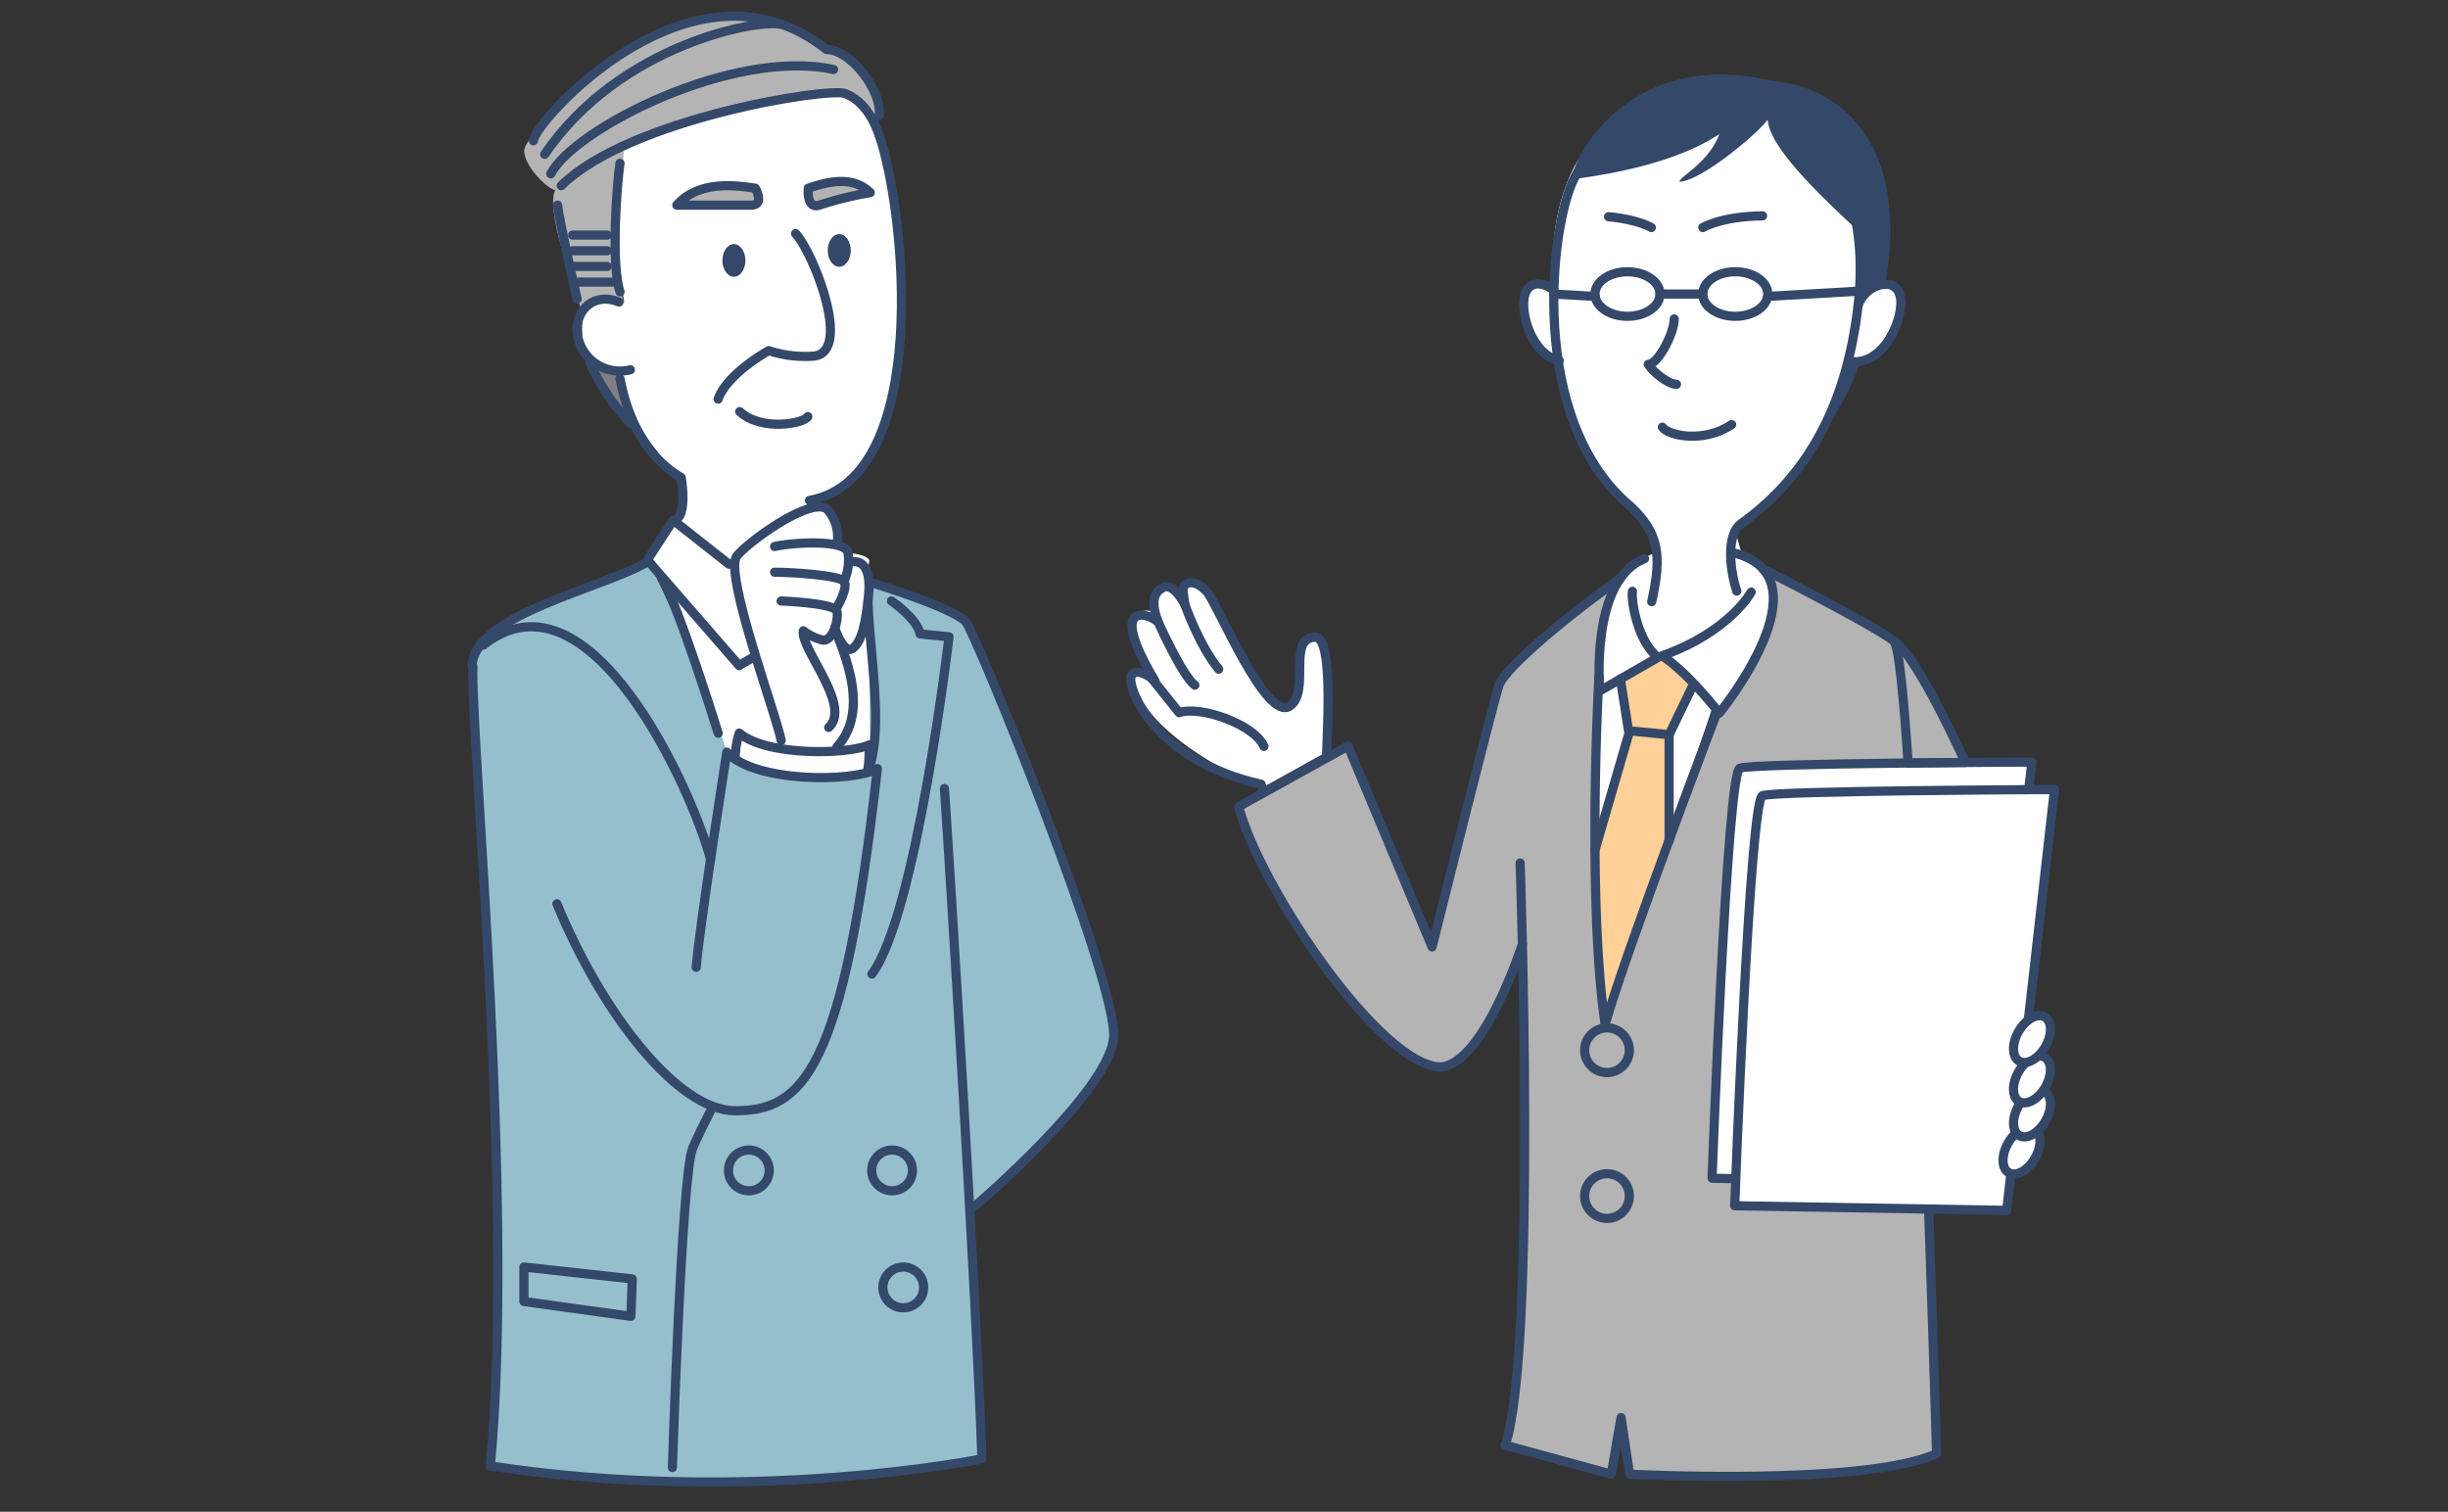 <svg xmlns="http://www.w3.org/2000/svg" viewBox="0 0 400 247"><rect x="0" y="0" width="400" height="247" fill="#333333" stroke="none"/><defs><style>.cls-1,.cls-6{fill:#fff;}.cls-2{fill:#ffd097;}.cls-3,.cls-7{fill:#b4b4b4;}.cls-11,.cls-4{fill:none;}.cls-10,.cls-4,.cls-6,.cls-7{stroke:#34486a;stroke-width:1.5px;}.cls-10,.cls-4,.cls-6{stroke-linecap:round;stroke-linejoin:round;}.cls-5{fill:#34486a;}.cls-7{stroke-miterlimit:10;}.cls-8{fill:#95bfcd;}.cls-9{fill:gray;}.cls-10{fill:#b3b3b3;}</style></defs><title>アセット 17</title><g id="レイヤー_2" data-name="レイヤー 2"><g id="線"><path class="cls-1" d="M304.83,47.51c3.06-12.23-9.72-30.25-26.59-30.41-26.29-2-24.8,26-24.4,30.35-.17-.8-.78-2-3.1-1-3.26,1.48-2,10.32,4,12.47.89,11.49,5.92,20.6,10.48,22.77s4.57,4.38,5.65,8.7c-3.72.06-4.81,6.34-4.81,6.34.59,6.58,2.46,9.65,4.83,10.6l-9.65,2c-.42,8.2-.71,36.82-.71,36.82l8.76.56,14.21-42-5.72,1.19c4.47-2.81,8.46-8.09,8.32-9.17-.28-2.3-2.6-10.06-2.6-10.06,8.1-4.81,17.55-21.11,19.6-27.75,5.57-.93,7.13-7.28,7.4-9.1S309.57,45.48,304.83,47.51Z"/><path class="cls-1" d="M216.46,123.93c.53-7.55,1.31-20.08-2.13-19.87s-1.4,11.67-3.61,11.32-5.68-3.07-8.33-8.6-5-14.78-9.06-10c0,0-2.48-1.51-4.09-.54s-.5,3.72-.5,3.72-2.62-.77-3.19.78,2.54,10,2.54,10-3.3-2.34-3.2-.39,2.74,10.22,21.33,18.38Z"/><polygon class="cls-2" points="271.56 107.15 264.73 110.94 266.05 119.39 260.57 140.03 262.58 166.46 272.68 137.39 272.68 120.04 276.49 112.15 271.56 107.15"/><path class="cls-3" d="M311.8,124.67l9.32-.1s-7.81-17.42-11.67-19.85c-3.26-2.6-23-12.31-23-12.31s7.25,4.5-5.51,23.07c0,0-15.12,39.67-18.61,51.86-2.75-18-1-50.8-1-56.89,0-7.46,3.5-16,3.5-16-7,4.85-18.82,14.4-19.86,17.52S234,154.71,234,154.71L220.27,121.9s-15.1,8.34-17.88,9.9c3.64,13.54,23.43,42.7,33.15,42.53,7.12-.87,13.21-20.08,13.21-20.08.54,23.3,1.08,70.25-2.79,81.87l17.32,4.74,1.6-9.25,1.39,9.25s38.36,2,50.16-3.35c0,0-2.16-75.77-4.63-112.85ZM248.39,141s.18,5.22.36,13.24Z"/><path class="cls-4" d="M269.89,98.3c1.7-7.64,1.14-11.18-3.37-15.49-17-14.08-13.18-46-9.36-53.54,5.12-10,15.17-13.79,25.61-14,13.15-.27,22.92,14.14,20.94,33.66s-10.19,30.14-19.24,36.65c-2.7,2.05-1.55,8.53-.68,11"/><path class="cls-5" d="M288.85,19.51c-1,1.7-10.61,10-14.43,10.19,0-.85,4.81-3.12,6.51-7.78-8.35,5.51-21.22,6.93-23.77,7.35-1.41-1,7.78-22.07,32.68-16,9.62.7,22.35,9,18.25,33a10.77,10.77,0,0,0-4.48,3.59s.91-7.19-.44-12.55C298.33,32.76,289,24.18,288.85,19.51Z"/><path class="cls-4" d="M302,59c5.9,1.18,9.42-7.56,8.43-10.81s-5.69-1.56-6.78,1.61"/><path class="cls-4" d="M253.89,47.44c-1.7-1.41-4-1.61-4.72.67-.88,2.91,1.1,9.82,5.61,10.82"/><ellipse class="cls-4" cx="265.93" cy="48.04" rx="5.31" ry="3.64"/><ellipse class="cls-4" cx="283.54" cy="48.04" rx="5.31" ry="3.64"/><line class="cls-4" x1="271.24" y1="48.04" x2="278.24" y2="48.04"/><path class="cls-4" d="M273.57,52.11c0,2.26-2.62,7.42-4.24,7.42.71,1.22,3.25,3.26,4.6,3.26"/><path class="cls-4" d="M271.63,69.79c.88,1.35,6.7,2.69,11.32-.42"/><line class="cls-4" x1="253.89" y1="48.04" x2="260.63" y2="48.43"/><line class="cls-4" x1="304.83" y1="47.51" x2="288.85" y2="48.43"/><path class="cls-4" d="M278.24,37.18s3-1.84,9.76-1.91"/><path class="cls-4" d="M269.83,37.18s-2.16-1.33-7-1.77"/><path class="cls-6" d="M266.74,96.61c-.26,1.3.78,8.2,4.17,10.8l-9.5,5.47s-1.67-18.07,7.3-21.6"/><path class="cls-6" d="M286.14,96.74s-3.51,6.5-14.58,10.41c4.3,2.73,9.37,9.37,9.37,9.37s18-22,2.61-26.12"/><path class="cls-5" d="M304,59.14s-2.61,7.61-5.75,10.23c1.32-2.93,3.57-9.64,3.57-9.64Z"/><path class="cls-4" d="M264.78,94.49c-7,4.85-18.82,14.4-19.86,17.52S234,154.71,234,154.71L220.27,121.9s-15.1,8.34-17.88,9.9c3.64,13.54,23.43,42.7,33.15,42.53,7.12-.87,13.21-20.08,13.21-20.08"/><path class="cls-4" d="M248.39,141s2.77,79.5-2.43,95.12l17.32,4.74,1.6-9.25,1.39,9.25s38.36,2,50.16-3.35c0,0-3.71-130.19-7-132.79S288.13,93,288.13,93"/><path class="cls-6" d="M324.21,193.24,332,124.51s-45.62.17-47.72,1-4.53,67-4.53,67Z"/><path class="cls-4" d="M309.45,104.72c3.86,2.43,11.67,19.85,11.67,19.85l-9.32.1"/><path class="cls-4" d="M216.78,123.7c-.14-1.38,1.35-19.58-1.83-19.58-4.76,0-.71,8.93-4.23,11.26-3.85,2.54-11.6-16.32-13.44-18.58s-4.23-2-3.95,0l.28,2s-1.83-3.67-3.53-2.82-2,2.56-.84,5.65c-1.84-1.63-8.3-3.41-.54,9.57,0,0-2.82-2.4-3.81-.85s3.53,13.83,21.17,17.78l.36,1.32Z"/><path class="cls-4" d="M193.61,98.78s2.29,6.61,5.53,10.56"/><path class="cls-4" d="M189.24,101.61s3.91,8.79,6,10.34"/><path class="cls-4" d="M188.09,110.72l4.58,5.72c3.41-1.21,12.32,1.92,13.85,5.51"/><path class="cls-4" d="M261.28,110.45c-.4,6.07-1.71,38.93,1,56.89,3.49-12.19,18.22-50.82,18.22-50.82"/><polyline class="cls-4" points="264.77 110.94 266.1 119.39 272.73 120.04 276.54 112.15"/><line class="cls-4" x1="266.1" y1="120.04" x2="260.62" y2="138.89"/><line class="cls-4" x1="272.73" y1="120.04" x2="272.73" y2="137.39"/><circle class="cls-7" cx="262.58" cy="171.59" r="3.65"/><circle class="cls-7" cx="262.58" cy="195.42" r="3.65"/><path class="cls-6" d="M327.89,197.76,335.7,129s-45.62.18-47.72,1-4.53,67-4.53,67Z"/><ellipse class="cls-6" cx="330.32" cy="188" rx="4.17" ry="2.52" transform="translate(2.34 380.06) rotate(-60)"/><ellipse class="cls-6" cx="332.02" cy="181.93" rx="4.17" ry="2.52" transform="translate(8.46 378.5) rotate(-60)"/><ellipse class="cls-6" cx="332.02" cy="176.37" rx="4.17" ry="2.52" transform="translate(13.27 375.72) rotate(-60)"/><ellipse class="cls-6" cx="332.02" cy="169.78" rx="4.17" ry="2.52" transform="translate(18.98 372.42) rotate(-60)"/><path class="cls-1" d="M138.26,15.37c8.17.43,10.09,27.1,8.71,41.41s-5.16,23.12-14.7,25c0,0,2.45.56,3.14,1.73s1.38,5.29,1.38,5.29l1.81,1.51s3.88.38,3.4,1.56,1.7,26.58,1.34,33.72c0,0-18.76,4.61-24.6-2.69L108.48,94.59l-2.73-3.14,5.13-7,.41-6.47a34.67,34.67,0,0,1-10.38-17.43c-6.61-1.45-5.69-4.38-5.82-9.6S102,49.48,102,49.48s-3.09-22.32,0-25.55C102,23.93,125.77,14.7,138.26,15.37Z"/><path class="cls-8" d="M105.75,91.45C102,95,88.23,98.09,81.68,102.51s-4.53,12.93-4.17,22.7S83.6,209,80.12,239.51c34,6.92,80.32-1.15,80.32-1.15l-1.31-41.15s22.59-18.28,22.81-28.82-21.31-65.26-24.19-66.89S142,95.68,142,95.68l.17,28.75-5.38,36.48c6.26-12,6.59-35.34,6.59-35.34a28.09,28.09,0,0,1-24.6-2.69C111.63,101.93,105.75,91.45,105.75,91.45Z"/><path class="cls-9" d="M100.91,60.59s1.83,6.81,2.56,8.31c-2.26-1.65-6.48-7-7.08-9.63A9.87,9.87,0,0,0,100.91,60.59Z"/><path class="cls-3" d="M143.22,21c.46-3-.51-11.83-8.16-12.92-2.06-3.2-12.35-9-24-4.26S85.65,22,85.65,24.62s4,6.42,5.09,6.42,14.58-11.6,31.05-13.64l16.47-2Z"/><path class="cls-3" d="M102,23.93S100,45.36,102,49.48C99.43,49,95.83,48.8,95.09,51c-1.52-4.9-6-16.72-4.35-20S102,23.93,102,23.93Z"/><path class="cls-4" d="M143.66,22.09c4.27,12.31,8.7,56-11.39,59.67"/><path class="cls-4" d="M101.14,49.35c-3.79-1.59-7.08,1-6.83,4.95A7,7,0,0,0,103,60.41"/><path class="cls-4" d="M130,38.17c2.78,2.93,9.29,19.09,3.1,20a19.06,19.06,0,0,1-7.49-.88s-6.75,3.69-8.27,7.91"/><path class="cls-4" d="M91.7,30.34c11.13-11,43.59-16.07,46.34-15.07,3.57,1.31,5,5.17,5.62,6.82"/><path class="cls-4" d="M136.21,11.36C119.79,7.78,93.8,21.06,90,28.4"/><path class="cls-4" d="M87.15,23c0-2.85,26-32.26,47.91-14.91,3.94,0,9.11,6.76,8.6,10.84"/><path class="cls-4" d="M101.31,26.68c-.5,3.09-1.52,16.62,0,21"/><path class="cls-4" d="M91.11,33.52C91.36,36,94.3,48.88,94.3,48.88"/><line class="cls-4" x1="99.22" y1="38.41" x2="93.57" y2="38.41"/><line class="cls-4" x1="99.22" y1="40.97" x2="93.57" y2="40.97"/><line class="cls-4" x1="99.22" y1="43.53" x2="93.57" y2="43.53"/><line class="cls-4" x1="100.23" y1="46.09" x2="94.58" y2="46.09"/><path class="cls-4" d="M101.31,61.88c.85,4.56,3.26,12.23,10,16.14.81,5.37-.41,6.47-.41,6.47"/><path class="cls-4" d="M96.39,59.27A36.46,36.46,0,0,0,103,69.21"/><ellipse class="cls-5" cx="137.13" cy="40.92" rx="1.88" ry="2.67"/><ellipse class="cls-5" cx="119.92" cy="42.55" rx="1.88" ry="2.67"/><path class="cls-4" d="M132,68.07c-.67,1.14-7.59,2.44-11.13-.82"/><path class="cls-10" d="M123.42,30.75c-3.21-.49-9.28-1.3-12.83,2.77h12.15C125,33.52,123.42,30.75,123.42,30.75Z"/><path class="cls-10" d="M132.08,30.75c4.16-1.43,7.58-1.73,10.12.72a56.39,56.39,0,0,0-8.32,2.05C131.7,34.21,132.08,30.75,132.08,30.75Z"/><path class="cls-4" d="M136.79,88.78a6.87,6.87,0,0,0-1.38-5.29c-2-2.94-12.79,4.66-15,7.35S126.93,117,127.64,121"/><path class="cls-4" d="M126.57,89.29c3-.68,11.53-1.18,12,1a8.55,8.55,0,0,1-.67,4.71"/><path class="cls-4" d="M126.57,93.49c2.79,0,10.69.5,11.36,1.51s-1.05,4-1.05,4"/><path class="cls-4" d="M127.64,98.19s8.78.34,9.11,1.68-.67,5-2.35,4.7a8.22,8.22,0,0,1-3.13-1.51c-.57,2.86,8,12.26,4.14,15.79"/><path class="cls-4" d="M138.72,91.85c3.41-.72,3.51,3.06,3.11,6.34s-.89,6.46-2.46,7.73c-1.29,1-2.62-2.36-2.62-2.36"/><path class="cls-4" d="M136.45,102.51c0,1.51,6.52,12.81.3,19.53"/><path class="cls-4" d="M91,147.67c7.43,18,19.77,33.81,29.13,33.81,11.13,0,17.72-6.53,23.23-55.91-3.9,2.3-20.18,2.3-24.6-2.69,0,0-4.51,28.81-5,35.16"/><path class="cls-4" d="M105.86,91.78c-7.38,4.35-28.18,8.55-28.73,16.93"/><path class="cls-4" d="M119.13,92.19,110,85l-4.22,6.49,15,17.26s1.29-.82,2.45-1.4"/><path class="cls-4" d="M142.06,95.1s13,3.91,15.69,6.4c1.47,1.37,25,59.18,24.21,68.07s-22.83,27.64-22.83,27.64"/><path class="cls-4" d="M77.26,108.82c-.37,11.59,6.91,88.13,2.86,130.69,42.64,6.53,80.32-1.15,80.32-1.15-.77-24.21-5.38-99-6.12-109.52"/><path class="cls-4" d="M116.09,140.32c-2.92-11-19.69-48.74-37.12-34.91"/><path class="cls-4" d="M108.17,94.59c2.69,4.27,9.18,25.21,9.18,25.21"/><path class="cls-4" d="M127.7,4C124.19,3,101.31,7.12,89,25.21"/><circle class="cls-4" cx="145.77" cy="191.23" r="3.33"/><circle class="cls-4" cx="147.59" cy="210.35" r="3.33"/><circle class="cls-4" cx="122.36" cy="191.23" r="3.33"/><path class="cls-4" d="M116.08,181.55c-1.27,2.48-2.33,4.66-2.91,6.07-1.79,4.36-3.3,52.16-3.3,52.16"/><path class="cls-4" d="M145.66,98.19s4.18,2.84,4.68,5.38l4.73.48s-5.33,45.41-12.61,55.1"/><path class="cls-4" d="M141.83,98.19c.19,8.17,2.73,21.35-.09,28a22.63,22.63,0,0,0,.26-4.48c-3.28,1.52-16.55,1.92-21.21-1.93a15.23,15.23,0,0,0-.68,4.24"/><polygon class="cls-4" points="103.31 208.96 85.61 207.01 85.61 212.65 103.09 215.07 103.31 208.96"/><rect class="cls-11" width="400" height="247"/></g></g></svg>
